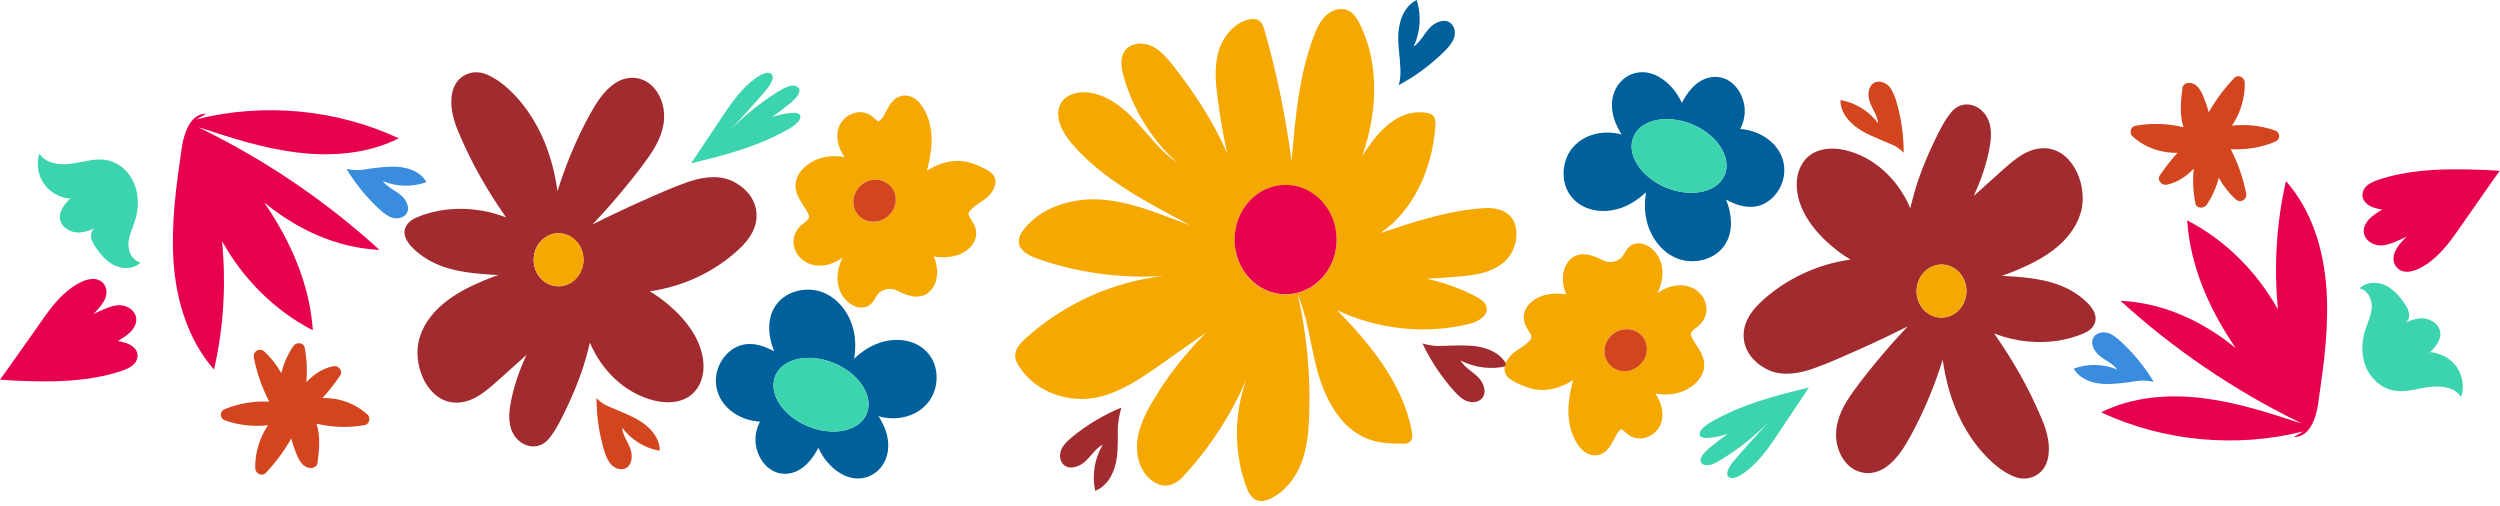 <svg width="450" height="91" viewBox="0 0 450 91" fill="none" xmlns="http://www.w3.org/2000/svg">
<g clip-path="url(#clip0)">
<path d="M266.767 37.487C260.466 37.951 254.453 39.948 248.476 41.945C254.057 38.2 257.765 30.96 258.377 22.72C258.413 22.15 258.413 21.508 258.125 21.044C257.837 20.58 257.333 20.402 256.901 20.331C254.021 19.796 251.248 21.044 249.124 23.077C247.612 24.504 246.351 26.252 245.199 28.106C247.9 20.402 248.368 11.735 244.839 4.458C244.335 3.424 243.723 2.39 242.679 1.89C241.383 1.284 239.762 1.783 238.718 2.746C237.638 3.745 237.026 5.065 236.522 6.42C233.785 13.589 233.137 21.365 232.489 28.998C231.445 21.08 229.825 13.197 227.628 5.493C227.412 4.779 227.16 4.03 226.548 3.638C226.044 3.353 225.396 3.388 224.856 3.495C222.084 4.102 220.103 6.634 219.311 9.309C218.555 12.02 218.807 14.873 219.167 17.655C219.599 21.008 220.175 24.325 220.895 27.607C218.447 21.936 214.954 16.657 211.138 11.77C210.058 10.415 208.869 9.024 207.285 8.275C205.701 7.561 203.577 7.704 202.532 9.06C201.524 10.379 201.812 12.234 202.28 13.839C203.973 19.76 207.357 25.217 211.93 29.355C209.013 27.357 206.889 24.432 204.477 21.829C202.064 19.225 199.04 16.871 195.547 16.621C193.891 16.514 192.091 16.978 191.155 18.297C189.498 20.58 191.119 23.79 192.991 25.93C198.68 32.493 206.493 36.417 214.234 40.554C213.19 40.162 212.146 39.77 211.102 39.377C206.745 37.737 202.28 36.06 197.492 35.882C192.703 35.739 187.482 37.344 184.422 41.125C183.845 41.838 183.377 42.623 183.377 43.479C183.413 45.084 185.142 46.012 186.69 46.547C193.819 49.079 201.596 50.149 209.41 49.685C200.372 50.684 191.515 54.679 184.674 60.849C183.737 61.706 182.729 62.776 182.729 63.988C182.729 64.702 183.053 65.379 183.449 65.986C186.15 70.23 191.659 72.513 196.952 71.621C201.344 70.872 205.233 68.197 208.941 65.593C211.678 63.667 214.414 61.741 217.151 59.851C213.406 63.56 210.13 67.733 207.465 72.263C206.133 74.51 204.945 76.936 204.693 79.54C204.441 82.143 205.269 84.997 207.393 86.531C208.185 87.137 209.193 87.529 210.202 87.386C211.57 87.208 212.65 86.174 213.55 85.139C218.015 80.181 221.651 74.51 224.316 68.411C222.12 74.51 222.084 81.394 224.28 87.493C224.676 88.599 225.288 89.812 226.44 90.133C227.16 90.311 227.952 90.097 228.637 89.776C231.301 88.528 233.209 86.031 234.253 83.32C235.298 80.61 235.55 77.649 235.658 74.724C235.91 67.448 235.226 60.136 233.605 53.038C235.298 57.104 235.838 61.634 236.918 65.95C238.286 71.407 241.131 77.221 246.495 79.112C248.44 79.789 250.528 79.861 252.58 79.861C252.976 79.861 253.373 79.825 253.697 79.611C254.273 79.219 254.237 78.327 254.129 77.649C252.544 69.124 246.747 62.026 240.662 55.82C247.972 59.316 256.541 60.208 264.426 58.317C266.047 57.925 268.027 56.783 267.559 55.178C267.343 54.394 266.587 53.894 265.867 53.502C262.986 51.932 259.962 50.862 256.793 50.185C258.521 50.078 260.214 49.971 261.942 49.828C265.11 49.578 268.387 49.257 270.835 47.082C272.744 45.405 273.86 41.624 272.06 39.128C270.655 37.487 268.567 37.344 266.767 37.487ZM231.409 53.002C226.332 53.002 222.228 48.58 222.228 43.158C222.228 37.701 226.332 33.314 231.409 33.314C236.486 33.314 240.59 37.737 240.59 43.158C240.59 48.58 236.486 53.002 231.409 53.002Z" fill="#F5A800"/>
<path d="M257.261 5.101C256.289 6.171 255.641 7.597 254.453 8.382C255.677 5.778 255.893 2.711 254.993 0C252.688 1.141 251.716 3.959 251.68 6.527C251.644 8.489 252.004 10.344 252.076 12.377C252.148 14.41 251.752 15.337 251.752 15.337C254.813 13.697 257.585 11.628 260.034 9.202C260.718 8.525 261.402 7.74 261.726 6.813C262.05 5.885 261.87 4.744 261.078 4.137C259.926 3.246 258.233 4.03 257.261 5.101Z" fill="#00609C"/>
<path d="M271.303 65.879C270.295 63.525 267.487 62.419 264.894 62.241C262.95 62.098 260.538 62.241 259.062 62.276C257.585 62.312 256.037 61.813 256.037 61.813C257.513 64.916 259.422 67.805 261.726 70.373C262.374 71.086 263.094 71.835 264.03 72.192C264.966 72.549 266.119 72.442 266.767 71.693C267.703 70.587 267.055 68.839 266.011 67.841C264.966 66.842 263.598 66.093 262.878 64.88C265.435 66.2 268.495 66.592 271.303 65.879ZM192.955 78.684C192.199 79.326 191.443 80.003 191.047 80.895C190.651 81.787 190.723 82.964 191.443 83.642C192.523 84.64 194.287 84.034 195.367 83.035C196.448 82.037 197.204 80.717 198.5 80.039C197.024 82.5 196.52 85.532 197.132 88.35C199.544 87.422 200.768 84.712 201.056 82.144C201.2 80.752 201.236 79.076 201.2 77.97C201.128 75.652 201.848 73.369 201.848 73.369C198.608 74.689 195.619 76.508 192.955 78.684Z" fill="#A12B2F"/>
<path d="M231.409 33.278C226.332 33.278 222.228 37.701 222.228 43.123C222.228 48.544 226.332 52.967 231.409 52.967C236.486 52.967 240.59 48.544 240.59 43.123C240.59 37.701 236.486 33.278 231.409 33.278Z" fill="#E7004C"/>
<path d="M313.61 23.255C313.502 23.255 313.358 23.255 313.25 23.22C314.114 21.543 314.33 19.617 313.682 17.798C312.962 15.658 311.162 13.839 308.749 13.839C306.085 13.839 304.177 15.908 302.988 18.048C302.916 18.191 302.808 18.369 302.736 18.512C301.836 16.55 300.432 14.873 298.56 13.803C295.967 12.341 292.943 12.876 291.215 15.337C289.594 17.727 289.99 20.723 291.287 23.148C291.467 23.505 291.683 23.862 291.899 24.218C291.647 24.147 291.395 24.076 291.143 24.04C288.082 23.434 284.734 24.361 282.825 26.893C281.133 29.176 280.953 32.636 282.537 34.99C284.374 37.701 287.794 38.45 290.855 37.701C292.979 37.202 294.743 36.025 296.291 34.598C295.967 36.56 296.003 38.593 296.615 40.519C297.516 43.337 299.64 45.94 302.628 46.761C305.293 47.474 308.425 46.689 310.154 44.514C312.098 42.088 311.81 38.7 310.694 35.917C310.946 36.06 311.198 36.167 311.45 36.31C312.962 37.023 314.546 37.451 316.203 37.13C317.463 36.881 318.687 36.096 319.515 35.097C321.315 32.957 321.711 30.032 320.415 27.536C319.083 25.075 316.347 23.541 313.61 23.255ZM310.406 31.566C309.037 34.669 304.285 35.632 299.748 33.706C295.247 31.78 292.691 27.678 294.059 24.575C295.427 21.472 300.18 20.509 304.717 22.435C309.217 24.361 311.774 28.463 310.406 31.566Z" fill="#00609C"/>
<path d="M373.812 52.931C370.211 50.47 365.747 49.971 361.57 49.721C361.174 49.686 360.742 49.686 360.346 49.65C361.246 49.329 362.146 49.008 363.046 48.615C365.675 47.51 368.231 46.226 370.463 44.3C372.48 42.588 374.244 40.127 374.748 37.38C375.576 32.708 372.768 26.537 367.691 26.68C364.414 26.787 361.894 29.355 359.518 31.459C358.113 32.708 356.673 33.992 355.269 35.276C356.637 32.315 357.717 29.176 358.221 26.002C358.581 23.791 358.401 21.365 356.637 19.831C354.981 18.405 352.712 18.405 351.236 20.188C349.868 21.829 348.896 23.969 347.96 25.895C346.988 27.928 346.123 30.032 345.367 32.173C344.755 33.92 344.287 35.704 343.855 37.487C341.839 32.708 337.986 28.784 333.089 27.286C330.929 26.608 328.409 26.43 326.356 27.571C324.448 28.641 323.44 30.782 323.404 32.993C323.332 37.594 326.5 41.589 329.705 44.3C330.785 45.227 331.901 46.012 333.089 46.725C327.184 47.545 321.459 50.149 316.959 54.358C315.05 56.142 313.466 58.496 313.934 61.349C314.33 63.846 316.311 65.736 318.435 66.663C321.027 67.769 324.016 67.199 326.572 66.271C329.309 65.308 331.937 64.095 334.602 62.918C337.554 61.599 340.507 60.208 343.387 58.745C341.839 60.386 340.326 62.062 338.886 63.774C337.05 65.95 335.214 68.197 333.557 70.516C332.009 72.656 330.605 75.117 330.497 77.899C330.389 80.11 331.253 82.5 332.873 83.891C334.746 85.496 337.266 85.532 339.282 84.212C341.335 82.857 342.703 80.645 343.891 78.505C345.223 76.08 346.411 73.547 347.456 70.979C348.284 68.946 349.04 66.842 349.688 64.737C350.516 70.765 352.64 76.508 356.529 81.073C358.185 82.999 360.31 84.961 362.686 85.853C365.206 86.78 367.943 85.461 368.591 82.643C369.167 80.253 368.483 77.721 367.583 75.545C366.395 72.727 365.062 69.945 363.55 67.306C362.146 64.809 360.598 62.383 358.941 60.029C362.794 61.527 367.043 61.955 371.111 61.206C372.048 61.028 372.984 60.778 373.92 60.457C374.856 60.101 375.936 59.744 376.62 58.924C378.493 56.605 375.504 54.073 373.812 52.931ZM352.244 56.142C350.3 57.782 347.492 57.425 345.943 55.357C344.395 53.288 344.755 50.292 346.699 48.651C348.644 47.011 351.452 47.367 353 49.436C354.549 51.505 354.189 54.501 352.244 56.142Z" fill="#A12B2F"/>
<path d="M411.474 32.6C409.745 40.162 409.277 47.973 410.034 55.713C406.253 48.936 400.6 43.229 393.687 39.663C394.263 48.009 397.684 55.713 402.436 62.668C396.459 57.782 389.366 54.5 381.697 54.144C391.275 62.882 402.112 70.23 413.742 75.937L413.886 76.008C414.066 76.079 414.21 76.186 414.39 76.258C414.246 76.222 414.102 76.151 413.958 76.115H413.922C408.161 74.225 402.4 72.37 396.387 71.657C390.23 70.908 383.749 71.443 378.204 74.225C389.474 79.468 402.544 80.681 414.606 77.649L412.878 78.648C415.65 78.79 416.911 75.331 417.271 72.62C418.279 65.736 419.251 58.781 418.747 51.825C418.243 44.87 416.119 37.843 411.474 32.6ZM432.069 31.316C430.665 31.602 429.297 31.958 427.928 32.422C426.848 32.814 425.552 33.421 425.3 34.633C424.976 35.989 426.02 36.916 427.208 37.344C427.712 37.522 428.252 37.629 428.793 37.736C427.964 38.236 427.064 38.771 426.416 39.484C425.696 40.269 425.228 41.268 425.588 42.302C425.948 43.372 427.028 44.014 428.108 44.157C429.333 44.299 430.485 43.8 431.565 43.336C432.105 43.087 432.645 42.873 433.185 42.587C432.357 43.443 431.529 44.299 431.061 45.405C430.593 46.546 430.809 47.831 431.889 48.544C433.005 49.257 434.445 48.829 435.526 48.294C436.642 47.759 437.614 47.01 438.514 46.19C440.386 44.478 441.827 42.338 443.267 40.269L448.776 32.386L449.964 30.745L447.804 30.603C442.583 30.424 437.29 30.282 432.069 31.316Z" fill="#E7004C"/>
<path d="M305.761 58.638C307.273 57.319 307.633 55.214 306.517 53.466C305.293 51.576 303.024 51.005 300.9 51.54C299.964 51.79 299.1 52.218 298.344 52.789C299.064 51.255 299.46 49.614 299.136 47.938C298.812 46.154 297.588 44.478 295.787 43.907C294.707 43.586 293.555 43.907 292.871 44.835C292.439 45.405 292.223 46.083 291.647 46.547C291.107 46.975 290.422 47.189 289.738 47.153C288.946 47.153 288.262 46.725 287.578 46.404C285.778 45.584 283.689 45.334 282.321 47.046C281.277 48.33 281.133 50.149 281.493 51.719C281.601 52.147 281.745 52.575 281.925 53.003C280.377 52.717 278.649 52.824 277.208 53.395C275.48 54.108 274.004 55.713 274.328 57.675C274.436 58.46 274.868 59.102 275.264 59.744C275.624 60.315 275.876 60.636 275.408 61.206C274.4 62.455 272.708 62.99 271.699 64.274C271.123 65.023 270.655 65.986 270.871 66.913C271.087 67.876 271.951 68.376 272.78 68.804C274.58 69.731 276.416 70.373 278.469 70.159C280.197 69.945 281.745 69.339 283.149 68.411C282.753 70.016 282.393 71.657 282.321 73.298C282.249 75.153 282.501 77.007 283.257 78.684C284.013 80.396 285.526 82.357 287.686 81.894C289.558 81.466 290.17 79.647 290.999 78.184C291.143 77.935 291.287 77.721 291.467 77.542C291.611 77.4 291.791 77.257 291.827 77.257C291.935 77.257 292.151 77.471 292.295 77.578C292.655 77.899 293.051 78.256 293.483 78.505C295.211 79.468 297.408 78.684 298.488 77.15C299.676 75.474 299.316 73.191 298.38 71.514C298.236 71.265 298.092 71.051 297.948 70.837C299.604 71.158 301.368 71.051 302.952 70.409C304.861 69.624 306.733 67.948 306.769 65.736C306.805 64.06 305.689 62.704 304.861 61.349C304.717 61.099 304.501 60.707 304.465 60.6C304.429 60.529 304.393 60.279 304.357 60.279C304.357 60.208 304.357 60.172 304.357 60.101C304.357 60.065 304.357 60.029 304.357 60.029C304.501 59.494 305.257 59.066 305.761 58.638ZM295.247 65.629C293.699 67.163 291.287 67.234 289.846 65.772C288.406 64.345 288.442 61.92 289.99 60.422C291.539 58.888 293.951 58.816 295.391 60.279C296.831 61.706 296.759 64.095 295.247 65.629ZM346.699 48.651C344.755 50.292 344.431 53.288 345.943 55.357C347.492 57.425 350.3 57.782 352.244 56.141C354.189 54.501 354.513 51.505 353 49.436C351.452 47.367 348.644 47.01 346.699 48.651Z" fill="#F5A800"/>
<path d="M387.674 68.732C386.054 66.021 384.001 63.524 381.661 61.384C380.977 60.778 380.257 60.172 379.393 59.922C378.529 59.672 377.448 59.886 376.908 60.6C376.116 61.705 376.908 63.239 377.952 64.059C378.997 64.915 380.329 65.451 381.121 66.52C378.673 65.486 375.792 65.415 373.272 66.342C374.424 68.411 377.088 69.196 379.501 69.124C381.229 69.089 383.065 68.839 384.614 68.589C386.162 68.34 387.674 68.732 387.674 68.732Z" fill="#3A8DDE"/>
<path d="M340.002 15.515C339.354 14.838 338.31 14.481 337.482 14.838C336.222 15.408 336.114 17.156 336.582 18.404C337.05 19.689 337.95 20.83 338.058 22.185C336.438 20.01 333.989 18.476 331.289 18.012C331.217 20.402 333.161 22.435 335.286 23.648C337.41 24.825 340.543 25.93 341.299 26.394C342.163 26.929 342.667 27.5 342.667 27.5C342.667 24.29 342.199 21.08 341.263 17.977C340.939 17.085 340.615 16.193 340.002 15.515ZM409.458 23.469C407.009 22.613 404.345 22.328 401.752 22.613C403.301 20.331 404.129 17.584 404.057 14.838C404.021 13.91 402.832 13.304 402.148 14.053C400.384 15.908 398.836 17.977 397.576 20.224C397.396 19.582 397.216 18.939 396.964 18.297C396.423 16.871 395.775 14.909 393.939 14.909C393.507 14.909 392.931 15.266 392.859 15.729C392.535 18.048 392.283 20.652 393.039 22.899C390.194 22.221 387.242 22.114 384.326 22.649C383.497 22.792 383.245 23.969 383.821 24.504C386.018 26.537 389.006 27.607 391.959 27.5C390.879 28.677 389.87 29.961 388.97 31.281C388.826 31.495 388.61 31.709 388.61 32.03C388.574 32.351 388.646 32.636 388.934 32.886C389.186 33.171 389.546 33.314 390.014 33.242C391.959 32.85 393.543 31.744 394.875 30.353C394.659 32.422 394.767 34.526 395.163 36.595C395.343 37.594 396.747 37.594 397.216 36.845C398.224 35.347 398.944 33.706 399.376 31.994C400.168 33.421 401.176 34.74 402.436 35.882C403.301 36.666 404.525 35.882 404.309 34.812C403.769 32.03 402.832 29.355 401.536 26.858C404.201 27 406.901 26.573 409.385 25.574C410.502 25.217 410.574 23.862 409.458 23.469ZM295.247 65.629C296.796 64.095 296.832 61.706 295.391 60.279C293.951 58.852 291.503 58.923 289.99 60.421C288.442 61.955 288.406 64.345 289.846 65.772C291.287 67.234 293.699 67.163 295.247 65.629Z" fill="#D2451E"/>
<path d="M437.47 63.382L436.93 63.846C438.226 62.704 439.594 61.171 439.198 59.494C438.874 58.282 437.614 57.461 436.318 57.318C435.058 57.211 433.797 57.675 432.645 58.246C433.329 58.068 433.725 57.283 433.653 56.569C433.581 55.856 433.221 55.214 432.825 54.643C431.889 53.288 430.773 52.004 429.297 51.326C427.784 50.648 425.84 50.755 424.724 51.933C426.164 52.182 426.992 53.823 426.92 55.285C426.848 56.748 426.164 58.068 425.732 59.459C425.048 61.599 425.012 64.024 425.876 66.093C426.74 68.162 428.613 69.874 430.881 70.302C433.005 70.694 435.13 69.945 437.254 69.66C439.378 69.374 441.899 69.695 443.015 71.479C443.591 69.695 443.303 67.698 442.259 66.128C441.215 64.559 439.342 63.56 437.47 63.382ZM305.941 78.256C306.049 78.826 306.877 78.898 307.597 78.826C308.749 78.719 309.901 78.47 311.054 78.077C309.865 78.898 308.713 79.789 307.597 80.717C306.805 81.394 305.941 82.322 306.121 83.071C306.265 83.641 307.021 83.855 307.777 83.677C308.533 83.534 309.253 83.071 309.973 82.643C313.142 80.681 316.058 78.327 318.651 75.688C316.419 78.041 314.258 80.431 312.17 82.857C311.234 83.927 310.334 85.496 311.342 85.96C311.954 86.245 312.962 85.781 313.682 85.282C316.455 83.427 318.291 80.717 320.019 78.113C321.891 75.331 323.728 72.549 325.6 69.767C319.515 71.193 313.286 72.834 307.597 76.187C306.769 76.757 305.797 77.542 305.941 78.256ZM310.406 31.566C311.774 28.463 309.217 24.361 304.681 22.435C300.144 20.509 295.391 21.436 294.023 24.575C292.691 27.678 295.247 31.78 299.784 33.706C304.285 35.632 309.073 34.705 310.406 31.566Z" fill="#3BD4AE"/>
<path d="M136.426 75.866C136.534 75.866 136.678 75.866 136.786 75.902C135.922 77.578 135.706 79.504 136.354 81.323C137.074 83.463 138.874 85.282 141.287 85.282C143.951 85.282 145.859 83.213 147.047 81.073C147.119 80.931 147.227 80.752 147.3 80.61C148.2 82.572 149.604 84.248 151.476 85.318C154.069 86.78 157.093 86.245 158.821 83.784C160.442 81.394 160.046 78.398 158.749 75.973C158.569 75.616 158.353 75.26 158.137 74.903C158.389 74.974 158.641 75.046 158.893 75.117C161.954 75.723 165.302 74.796 167.211 72.263C168.903 69.981 169.083 66.521 167.499 64.167C165.662 61.456 162.242 60.707 159.181 61.456C157.057 61.955 155.293 63.132 153.745 64.559C154.069 62.597 154.033 60.564 153.42 58.638C152.52 55.821 150.396 53.217 147.408 52.396C144.743 51.683 141.611 52.468 139.882 54.644C137.938 57.069 138.226 60.457 139.342 63.239C139.09 63.097 138.838 62.99 138.586 62.847C137.074 62.134 135.49 61.706 133.833 62.027C132.573 62.276 131.349 63.061 130.521 64.06C128.721 66.2 128.324 69.125 129.621 71.621C130.917 74.082 133.653 75.616 136.426 75.866ZM139.594 67.555C140.962 64.452 145.715 63.489 150.252 65.415C154.753 67.341 157.345 71.443 155.977 74.546C154.609 77.649 149.856 78.612 145.319 76.686C140.782 74.76 138.226 70.694 139.594 67.555Z" fill="#00609C"/>
<path d="M76.224 46.226C79.825 48.687 84.29 49.186 88.466 49.436C88.862 49.471 89.294 49.471 89.69 49.507C88.79 49.828 87.89 50.149 86.99 50.541C84.362 51.647 81.805 52.931 79.573 54.857C77.556 56.569 75.792 59.03 75.288 61.777C74.46 66.449 77.268 72.62 82.345 72.477C85.622 72.37 88.142 69.802 90.519 67.698C91.923 66.449 93.363 65.165 94.767 63.881C93.399 66.842 92.319 69.981 91.815 73.155C91.455 75.366 91.635 77.792 93.399 79.326C95.055 80.752 97.324 80.752 98.8 78.969C100.168 77.328 101.14 75.188 102.076 73.262C103.048 71.229 103.913 69.124 104.669 66.984C105.281 65.237 105.749 63.453 106.181 61.67C108.197 66.449 112.05 70.373 116.947 71.871C119.107 72.549 121.627 72.727 123.68 71.585C125.588 70.516 126.596 68.375 126.632 66.164C126.704 61.563 123.536 57.568 120.331 54.857C119.251 53.93 118.135 53.145 116.947 52.432C122.852 51.611 128.577 49.008 133.077 44.799C134.986 43.016 136.57 40.661 136.102 37.808C135.706 35.311 133.725 33.421 131.601 32.493C129.009 31.388 126.02 31.958 123.464 32.886C120.727 33.849 118.099 35.062 115.434 36.239C112.482 37.558 109.53 38.949 106.649 40.412C108.197 38.771 109.71 37.095 111.15 35.383C112.986 33.207 114.822 30.96 116.479 28.641C118.027 26.501 119.431 24.04 119.539 21.258C119.647 19.047 118.783 16.657 117.163 15.266C115.29 13.661 112.77 13.625 110.754 14.945C108.701 16.3 107.333 18.512 106.145 20.652C104.813 23.077 103.625 25.61 102.58 28.178C101.752 30.211 100.996 32.315 100.348 34.419C99.52 28.392 97.396 22.649 93.507 18.084C91.851 16.157 89.726 14.196 87.35 13.304C84.83 12.377 82.093 13.696 81.445 16.514C80.869 18.904 81.553 21.436 82.453 23.612C83.641 26.43 84.974 29.212 86.486 31.851C87.89 34.348 89.438 36.774 91.095 39.128C87.242 37.63 82.993 37.202 78.925 37.951C77.989 38.129 77.052 38.379 76.116 38.7C75.18 39.056 74.1 39.413 73.416 40.233C71.507 42.552 74.532 45.048 76.224 46.226ZM97.756 43.016C99.7 41.375 102.508 41.731 104.057 43.8C105.605 45.869 105.245 48.865 103.301 50.506C101.356 52.147 98.548 51.79 96.999 49.721C95.487 47.652 95.811 44.656 97.756 43.016Z" fill="#A12B2F"/>
<path d="M38.526 66.521C40.254 58.959 40.722 51.148 39.966 43.408C43.747 50.185 49.4 55.892 56.313 59.458C55.737 51.112 52.316 43.408 47.564 36.453C53.541 41.339 60.634 44.62 68.303 44.977C58.725 36.239 47.888 28.891 36.258 23.184L36.114 23.113C35.97 23.006 35.79 22.934 35.61 22.863C35.754 22.899 35.898 22.97 36.042 23.006H36.078C41.839 24.896 47.6 26.751 53.613 27.464C59.77 28.213 66.251 27.678 71.796 24.896C60.526 19.653 47.456 18.44 35.394 21.472L37.122 20.473C34.386 20.366 33.125 23.826 32.729 26.537C31.721 33.421 30.749 40.376 31.253 47.331C31.757 54.251 33.917 61.278 38.526 66.521ZM17.931 67.805C19.335 67.519 20.703 67.163 22.072 66.699C23.152 66.307 24.448 65.7 24.7 64.488C25.024 63.132 23.98 62.205 22.792 61.777C22.288 61.599 21.747 61.492 21.207 61.385C22.035 60.885 22.936 60.35 23.584 59.637C24.304 58.852 24.772 57.853 24.412 56.819C24.052 55.749 22.972 55.107 21.892 54.964C20.667 54.822 19.515 55.321 18.435 55.785C17.895 56.034 17.355 56.248 16.815 56.534C17.643 55.678 18.471 54.822 18.939 53.716C19.407 52.575 19.191 51.29 18.111 50.577C16.995 49.864 15.555 50.292 14.474 50.827C13.358 51.362 12.386 52.111 11.486 52.931C9.614 54.643 8.173 56.783 6.733 58.852L1.188 66.699L0 68.34L2.16 68.482C7.417 68.732 12.746 68.839 17.931 67.805Z" fill="#E7004C"/>
<path d="M144.239 40.519C142.727 41.838 142.367 43.943 143.483 45.691C144.707 47.581 146.975 48.152 149.1 47.617C150.036 47.367 150.9 46.939 151.656 46.368C150.936 47.902 150.54 49.543 150.864 51.219C151.188 53.002 152.412 54.679 154.213 55.25C155.293 55.571 156.445 55.25 157.129 54.322C157.561 53.752 157.777 53.074 158.353 52.61C158.893 52.182 159.577 51.968 160.262 52.004C161.054 52.004 161.738 52.432 162.422 52.753C164.222 53.573 166.311 53.823 167.679 52.111C168.723 50.827 168.867 49.008 168.507 47.438C168.399 47.01 168.255 46.582 168.075 46.154C169.623 46.44 171.351 46.333 172.792 45.762C174.52 45.048 175.996 43.443 175.672 41.482C175.564 40.697 175.132 40.055 174.736 39.413C174.376 38.842 174.124 38.521 174.592 37.951C175.6 36.702 177.292 36.167 178.3 34.883C178.877 34.134 179.345 33.171 179.129 32.244C178.913 31.281 178.048 30.781 177.22 30.353C175.42 29.426 173.584 28.784 171.531 28.998C169.803 29.212 168.255 29.818 166.851 30.746C167.247 29.141 167.607 27.5 167.679 25.859C167.751 24.004 167.499 22.15 166.743 20.473C165.987 18.761 164.474 16.799 162.314 17.263C160.442 17.691 159.83 19.51 159.001 20.973C158.857 21.151 158.713 21.401 158.497 21.579C158.353 21.722 158.173 21.864 158.137 21.864C158.029 21.864 157.813 21.65 157.669 21.543C157.309 21.222 156.913 20.866 156.481 20.616C154.753 19.653 152.556 20.438 151.476 21.971C150.288 23.648 150.648 25.93 151.584 27.607C151.728 27.857 151.872 28.07 152.016 28.285C150.36 27.963 148.596 28.07 147.011 28.713C145.103 29.497 143.231 31.174 143.195 33.385C143.159 35.062 144.275 36.417 145.103 37.772C145.247 38.022 145.463 38.414 145.499 38.521C145.535 38.593 145.571 38.842 145.607 38.842C145.607 38.914 145.607 38.949 145.607 39.021C145.607 39.056 145.607 39.092 145.607 39.092C145.535 39.663 144.743 40.091 144.239 40.519ZM154.789 33.528C156.337 31.994 158.749 31.923 160.19 33.385C161.63 34.812 161.594 37.237 160.046 38.735C158.497 40.269 156.085 40.34 154.645 38.878C153.204 37.451 153.24 35.026 154.789 33.528ZM103.337 50.506C105.281 48.865 105.605 45.869 104.093 43.8C102.544 41.731 99.736 41.375 97.792 43.015C95.847 44.656 95.523 47.652 97.035 49.721C98.548 51.754 101.392 52.111 103.337 50.506Z" fill="#F5A800"/>
<path d="M62.362 30.389C63.982 33.1 66.035 35.596 68.375 37.737C69.059 38.343 69.779 38.949 70.643 39.199C71.507 39.449 72.588 39.235 73.128 38.521C73.92 37.416 73.128 35.882 72.084 35.062C71.039 34.205 69.707 33.67 68.915 32.6C71.364 33.635 74.244 33.706 76.764 32.779C75.612 30.71 72.948 29.925 70.535 29.997C68.807 30.032 66.971 30.282 65.423 30.532C63.838 30.781 62.362 30.389 62.362 30.389Z" fill="#3A8DDE"/>
<path d="M110.034 83.641C110.682 84.319 111.726 84.676 112.554 84.319C113.814 83.748 113.922 82.001 113.454 80.752C112.986 79.468 112.086 78.327 111.978 76.971C113.598 79.147 116.047 80.681 118.747 81.144C118.819 78.755 116.875 76.722 114.75 75.509C112.626 74.332 109.494 73.226 108.737 72.763C107.873 72.228 107.369 71.657 107.369 71.657C107.369 74.867 107.837 78.077 108.773 81.18C109.061 82.072 109.385 82.964 110.034 83.641ZM40.542 75.687C42.991 76.543 45.655 76.829 48.248 76.543C46.7 78.826 45.871 81.573 45.943 84.319C45.979 85.246 47.167 85.853 47.852 85.104C49.616 83.249 51.164 81.18 52.424 78.933C52.604 79.575 52.784 80.217 53.036 80.859C53.577 82.286 54.225 84.248 56.061 84.248C56.493 84.248 57.069 83.891 57.141 83.427C57.465 81.109 57.717 78.505 56.961 76.258C59.806 76.936 62.758 77.043 65.674 76.508C66.503 76.365 66.755 75.188 66.179 74.653C63.982 72.62 60.994 71.55 58.041 71.657C59.121 70.48 60.13 69.196 61.03 67.876C61.174 67.662 61.39 67.448 61.39 67.127C61.426 66.806 61.354 66.521 61.066 66.271C60.814 65.986 60.454 65.843 59.986 65.914C58.041 66.307 56.457 67.412 55.125 68.803C55.341 66.735 55.233 64.63 54.837 62.562C54.657 61.563 53.252 61.563 52.784 62.312C51.776 63.81 51.056 65.451 50.624 67.163C49.832 65.736 48.824 64.416 47.564 63.275C46.7 62.49 45.475 63.275 45.691 64.345C46.231 67.127 47.167 69.802 48.464 72.299C45.799 72.156 43.099 72.584 40.614 73.583C39.498 73.94 39.426 75.295 40.542 75.687ZM154.789 33.528C153.241 35.062 153.205 37.451 154.645 38.878C156.085 40.305 158.533 40.233 160.046 38.735C161.594 37.202 161.63 34.812 160.19 33.385C158.749 31.958 156.301 31.994 154.789 33.528Z" fill="#D2451E"/>
<path d="M12.566 35.739L13.106 35.311C11.81 36.452 10.442 37.986 10.838 39.662C11.162 40.875 12.422 41.695 13.718 41.838C14.978 41.945 16.238 41.481 17.391 40.911C16.707 41.089 16.311 41.874 16.383 42.587C16.455 43.3 16.815 43.943 17.211 44.513C18.147 45.869 19.263 47.153 20.739 47.83C22.252 48.508 24.196 48.401 25.312 47.224C23.872 46.974 23.044 45.334 23.116 43.871C23.188 42.409 23.872 41.089 24.304 39.698C24.988 37.558 25.024 35.133 24.16 33.064C23.332 30.959 21.459 29.247 19.227 28.819C17.103 28.427 14.978 29.176 12.854 29.461C10.73 29.782 8.209 29.426 7.093 27.642C6.517 29.426 6.805 31.423 7.849 32.992C8.893 34.562 10.694 35.596 12.566 35.739ZM144.059 20.901C143.951 20.33 143.123 20.259 142.403 20.33C141.251 20.437 140.098 20.687 138.946 21.079C140.134 20.259 141.287 19.367 142.403 18.44C143.195 17.762 144.059 16.835 143.879 16.086C143.735 15.515 142.979 15.301 142.223 15.479C141.467 15.622 140.746 16.086 140.026 16.514C136.858 18.476 133.941 20.83 131.349 23.469C133.581 21.115 135.742 18.725 137.83 16.3C138.766 15.23 139.666 13.66 138.658 13.197C138.046 12.911 137.038 13.375 136.318 13.874C133.545 15.729 131.709 18.44 129.981 21.044C128.108 23.826 126.272 26.608 124.4 29.39C130.485 27.963 136.714 26.323 142.403 22.97C143.231 22.399 144.239 21.579 144.059 20.901ZM139.594 67.555C138.226 70.658 140.782 74.76 145.319 76.686C149.856 78.612 154.609 77.684 155.977 74.546C157.345 71.442 154.789 67.341 150.252 65.415C145.715 63.489 140.963 64.452 139.594 67.555Z" fill="#3BD4AE"/>
</g>
<defs>
<clipPath id="clip0">
<rect width="450" height="90.311" fill="white"/>
</clipPath>
</defs>
</svg>
